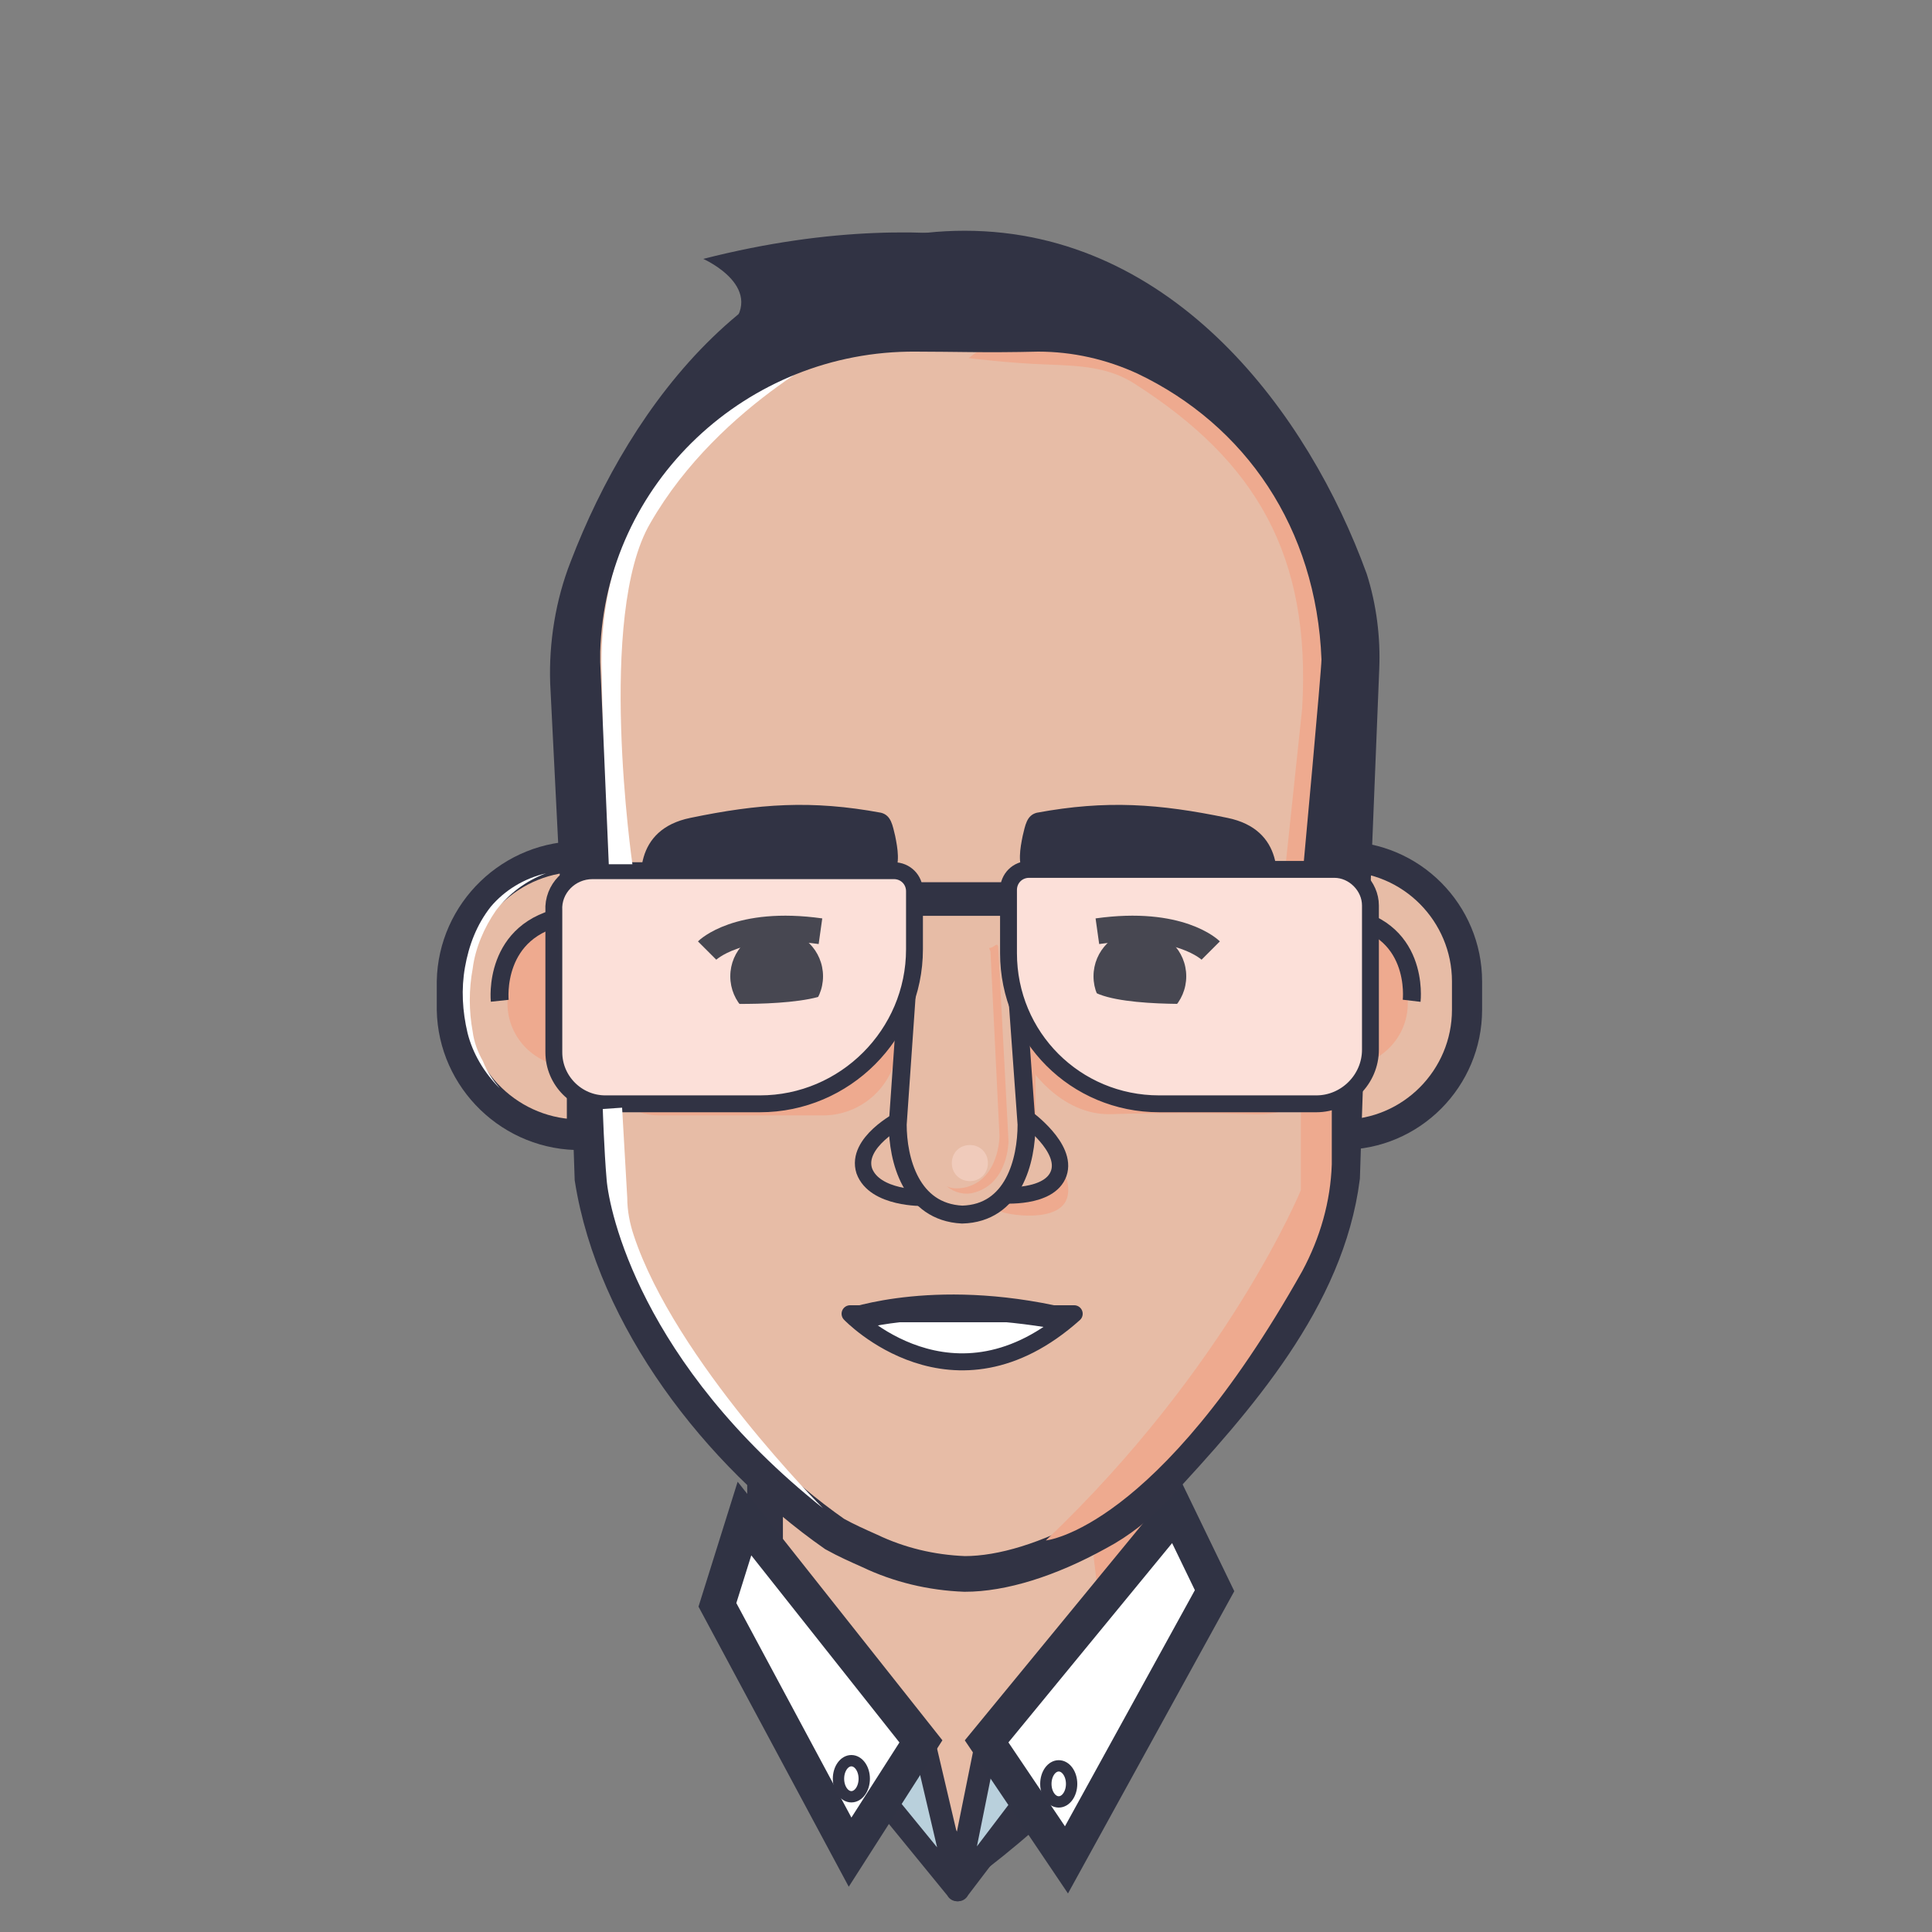 <?xml version="1.0" encoding="utf-8"?>
<!-- Generator: Adobe Illustrator 25.2.3, SVG Export Plug-In . SVG Version: 6.00 Build 0)  -->
<svg version="1.1" xmlns="http://www.w3.org/2000/svg" xmlns:xlink="http://www.w3.org/1999/xlink" x="0px" y="0px"
	 viewBox="0 0 150 150" style="enable-background:new 0 0 150 150;" xml:space="preserve">
<rect x="0" y="0" width="150" height="150" fill="#808080" stroke="none"/>
<style type="text/css">
	.st0{display:none;fill:#FFFFFF;}
	.st1{fill:#E7BCA6;stroke:#313344;stroke-width:2.77;stroke-miterlimit:10;}
	.st2{fill:#EEAA8F;}
	.st3{fill:#B9D0DC;stroke:#313344;stroke-width:1.75;stroke-miterlimit:10;}
	.st4{fill:#FFFFFF;stroke:#303344;stroke-width:2.72;stroke-miterlimit:10;}
	.st5{fill:#FFFFFF;stroke:#313344;stroke-width:0.88;stroke-miterlimit:10;}
	.st6{fill:#E7BCA6;stroke:#313344;stroke-width:2.38;stroke-miterlimit:10;}
	.st7{fill:none;stroke:#313344;stroke-width:1.39;stroke-miterlimit:10;}
	.st8{fill:#E7BCA6;stroke:#313344;stroke-width:2.34;stroke-miterlimit:10;}
	.st9{fill:#E7BCA6;stroke:#313344;stroke-width:1.27;stroke-miterlimit:10;}
	.st10{fill:#313344;}
	.st11{fill:#FCE0D9;stroke:#313344;stroke-width:1.31;stroke-miterlimit:10;}
	.st12{fill:#474751;}
	.st13{fill:none;stroke:#313344;stroke-width:2.61;stroke-miterlimit:10;}
	.st14{fill:#FFFFFF;}
	.st15{fill:none;stroke:#474751;stroke-width:2.01;stroke-miterlimit:10;}
	.st16{fill:#FFFFFF;stroke:#313344;stroke-width:1.32;stroke-linecap:round;stroke-linejoin:round;}
	.st17{fill:#FCE0D9;}
	.st18{opacity:0.41;fill:#FCE0D9;enable-background:new    ;}
	.st19{display:none;fill:none;}
	.st20{display:none;}
	.st21{display:inline;}
	.st22{fill:#E6F4FD;}
	.st23{fill:#FDDFC1;}
	.st24{fill:#EFAB91;}
	.st25{fill:#323344;}
</style>
<g id="Layer_2">
	<path class="st0" d="M0.5,75.5c0-41.4,33.6-75,75-75c41.4,0,75,33.6,75,75c0,41.4-33.6,75-75,75C34.1,150.5,0.5,116.9,0.5,75.5z"/>
	<path class="st1" d="M74.7,144.8L74.7,144.8c-10.5-12.6-15.3-12.6-15.3-21v-9.5h30.5l-0.2,11.4C89.7,134.1,74.7,144.8,74.7,144.8z"
		/>
	<path class="st2" d="M89,117.6v12.6c0,0.2,0,0.4,0,0.6c-0.2,1.5-1.2,7.5-6,10.3c1.4-2.8,2.3-5.9,2.4-9c0.2-3.8,0-7.5-0.5-11.3
		L89,117.6z"/>
	<path class="st3" d="M76.6,135.2l-2.3,11.4c0,0.1,0.1,0.2,0.1,0.1l5.7-7.5l-3.1-4.1c-0.1-0.1-0.3-0.1-0.4,0
		C76.6,135.1,76.6,135.1,76.6,135.2z"/>
	<polygon class="st4" points="76.6,135.2 82.8,144.4 94.3,123.5 91.3,117.3 	"/>
	<ellipse class="st5" cx="82.2" cy="138.5" rx="1" ry="1.4"/>
	<path class="st3" d="M71.7,135.1l2.7,11.5c0,0.1-0.1,0.2-0.1,0.1l-5.8-7.1l2.7-4.6c0.1-0.1,0.3-0.2,0.4-0.1
		C71.6,134.9,71.7,135,71.7,135.1z"/>
	<polygon class="st4" points="71.5,135.2 66,143.8 55.7,124.6 57.8,117.9 	"/>
	<ellipse class="st5" cx="66.1" cy="138.1" rx="1" ry="1.4"/>
	<path class="st6" d="M45.2,88.1L45.2,88.1V66.5c-5.5-0.1-10,4.3-10.1,9.7v2.2C35.2,83.8,39.7,88.2,45.2,88.1
		C45.2,88.1,45.2,88.1,45.2,88.1z"/>
	<path class="st2" d="M44.3,82.8V71.7l0,0c-2.7,0-4.9,2.2-4.9,4.9v1.3C39.4,80.6,41.6,82.8,44.3,82.8C44.3,82.8,44.3,82.8,44.3,82.8
		z"/>
	<path class="st7" d="M38.8,77.7c0,0-0.6-5.6,5.2-6.6"/>
	<path class="st8" d="M104.2,88.1L104.2,88.1V66.5c5.4,0,9.7,4.4,9.7,9.7v2.2C113.9,83.7,109.6,88.1,104.2,88.1z"/>
	<path class="st2" d="M104.4,71.7v11.1l0,0c2.7,0,4.9-2.2,4.9-4.9l0,0v-1.3C109.3,73.9,107.1,71.7,104.4,71.7L104.4,71.7z"/>
	<path class="st7" d="M109.6,77.7c0,0,0.7-5.9-5.6-6.6"/>
	<path class="st1" d="M74.9,122.2L74.9,122.2c-2.6-0.1-5.1-0.7-7.4-1.8c-0.9-0.4-1.8-0.8-2.7-1.3c-9-6.3-17.1-16.8-18.8-27.6l-0.1-3
		C45.4,79.1,44.1,53,44.1,53c-0.1-3,0.4-6.1,1.5-8.9c4.6-12,14.1-24.8,29.3-24.8l0,0c15.4,0,25.5,13.6,29.9,25.7
		c0.7,2.2,1,4.6,0.9,6.9c0,0-1.1,26.8-1.4,36.4l-0.1,3.1c-1.2,9.4-8.1,17.2-14.5,24.1c-1.3,1.4-2.8,2.6-4.5,3.5l0,0
		C81.4,121.1,77.8,122.2,74.9,122.2z"/>
	<path class="st2" d="M45.2,77l0.9,2.4c0.1,3.6,1.5,7.2,5.1,7.2h12.5c3.2,0.1,5.9-2.4,6-5.6c0,0,0-0.1,0-0.1l0.2-2.8L45.2,77z"/>
	<path class="st2" d="M79.7,82.5c0,0,2.5,4.2,6.7,4c3-0.1,7.9-0.1,10.5,0c2.6,0.1,3.8-0.3,5.3-2.5c0.1-0.2,0.3-0.4,0.4-0.6l0-2.6
		l-23.4-1.7L79.7,82.5z"/>
	<path class="st2" d="M102.6,46.8C99.3,29,83.6,26.5,83.6,26.5c0.4,0.2-0.3,0.3-0.4,0.4c-0.9,0.3-3.9-2.3-8,0.9c0,0,3.1,0.4,6.1,0.5
		c2.6,0.1,4.8,0.2,6.8,1.5c9.4,6,13.7,13.3,13,25.2l-1.3,12.3l2.2-0.1l1.1-8.6C103,58.5,103.3,51.3,102.6,46.8z"/>
	<path class="st2" d="M101,80.6v11.8c0,0-5.6,13.7-19.8,27.2c0,0,8.6-0.8,19.9-20.9c1.4-2.6,2.2-5.4,2.3-8.3v-0.4c0-2.5,0-11,0-11
		L101,80.6z"/>
	<path class="st2" d="M80.4,83.5v4.9l0.1,0.6c0,0,2.8,1.5,2.4,3.8c-0.4,2.3-5,1.5-5.3,1.2s1.7-4,1.7-4l-0.1-9.3L80.4,83.5z"/>
	<path class="st9" d="M79.7,86.8c0,0,3.2,2.3,2.5,4.3c-0.7,2-4.4,1.7-4.4,1.7"/>
	<path class="st9" d="M69.9,86.9c0,0-3.5,1.8-2.8,4c0.8,2.2,4.6,2.1,4.6,2.1"/>
	<path class="st7" d="M78.9,76.2l0.8,11.1c0,2.8-1,6.9-5,7l0,0c-4-0.2-5-4.3-5-7l0.8-11.5"/>
	<path class="st10" d="M50.1,70.4c1.5-1.2,3.1-1.5,4.9-2.6c4.8-0.6,9.7-1.2,14.4,0.1c0.5-0.9,0.3-2,0.1-3c-0.2-0.8-0.3-1.6-1.1-1.8
		c-5.4-1-9.5-0.7-14.8,0.4C49.2,64.4,49.5,68.4,50.1,70.4L50.1,70.4z"/>
	<path class="st10" d="M98.8,70.4c-1.5-1.2-3.1-1.5-4.9-2.6c-4.8-0.6-9.7-1.2-14.4,0.1c-0.5-0.9-0.3-2-0.1-3
		c0.2-0.8,0.3-1.6,1.1-1.8c5.4-1,9.5-0.7,14.8,0.4C99.7,64.4,99.4,68.4,98.8,70.4L98.8,70.4z"/>
	<path class="st11" d="M46,67.6h23.4c0.9,0,1.6,0.7,1.6,1.6v0v4.5c0,6.6-5.4,12-12,12h-12c-2.2,0-4-1.8-4-4v-11
		C42.9,69,44.3,67.6,46,67.6z"/>
	<path class="st11" d="M102.2,85.7H90c-6.5,0-11.7-5.2-11.7-11.7l0,0v-4.9c0-0.9,0.7-1.6,1.6-1.6l0,0h23.7c1.5,0,2.8,1.3,2.8,2.8
		l0,0v11.2C106.4,83.8,104.5,85.7,102.2,85.7z"/>
	<circle class="st12" cx="60.3" cy="75.8" r="3.6"/>
	<line class="st13" x1="71" y1="69.8" x2="78.3" y2="69.8"/>
	<path class="st14" d="M42.4,67.8c-1.6,0.6-2.9,1.6-3.9,2.9c-0.9,1.3-1.6,2.9-1.8,4.5c-0.3,1.6-0.3,3.3,0,4.9
		c0.1,0.8,0.4,1.6,0.8,2.3c0.3,0.8,0.8,1.5,1.3,2.1c-1.2-1.2-2.1-2.7-2.5-4.3c-0.4-1.7-0.5-3.4-0.2-5.1c0.3-1.7,0.9-3.3,2-4.7
		C39.2,69.1,40.7,68.2,42.4,67.8z"/>
	<path class="st15" d="M54.9,73.8c0,0,2.4-2.4,8.8-1.5"/>
	<circle class="st12" cx="88.5" cy="75.8" r="3.6"/>
	<path class="st15" d="M94,73.8c0,0-2.4-2.4-8.8-1.5"/>
	<path class="st14" d="M46.7,51.4l0.3,15.7h2.1c0,0-2.8-19.4,1.4-26.5c5.4-9.4,15.7-14.2,16.3-14.4C55.1,29,46.7,38.6,46.7,51.4z"/>
	<path class="st2" d="M76.8,73.6c0,0.1,0.1,0.2,0.1,0.3l0.7,14.3c0,0,0,3.4-2.7,4c-0.5,0.1-1,0.1-1.4-0.1c0.6,0.5,1.4,0.7,2.1,0.5
		c2.7-0.7,2.7-4,2.7-4l-0.8-15.1C77.4,73.1,77.2,73.6,76.8,73.6z"/>
	<path class="st10" d="M104.9,47.1C101.4,35.4,90.7,20,74.8,20h-0.1c-15.8,0-26.4,11.2-30.1,26.5c-0.5,2.1-0.8,4.2-0.8,6.3v14
		l3.5,1.1l-0.7-16.5c0-0.2,0-0.5,0-0.8c0.4-13.1,11.4-23.4,24.5-23.3c2.8,0,5.5,0.1,9.5,0c2.7,0,5.3,0.6,7.7,1.7
		c8.4,4,13.9,12,14.3,22.2c0,0.8-1.4,16-1.4,16h3.2l0.8-15C105.4,50.6,105.3,48.8,104.9,47.1z"/>
	<path class="st16" d="M83.4,102c-9.4,8.4-17.4,0-17.4,0H83.4z"/>
	<path class="st17" d="M55.4,77.9c0,0,8,0.4,9.6-1.2C66.6,75.1,65.6,84.6,55.4,77.9z"/>
	<path class="st17" d="M94.1,77.9c0,0-8,0.4-9.6-1.2C82.9,75.1,83.9,84.6,94.1,77.9z"/>
	<path class="st10" d="M82.1,103.2c-9.7-1.7-15.2,0-15.3,0l-1.3-1.5c0.3-0.1,7.5-2.7,18.3,0.1L82.1,103.2z"/>
	<path class="st10" d="M85.9,21c0,0-11.3-6-31.3-0.9c0,0,5.2,2.3,1.8,5.6C54.2,27.9,85.8,21,85.9,21z"/>
	<path class="st18" d="M75.3,88.9L75.3,88.9c0.8,0,1.4,0.6,1.4,1.4l0,0c0,0.8-0.6,1.4-1.4,1.4l0,0c-0.8,0-1.4-0.6-1.4-1.4l0,0
		C73.9,89.5,74.5,88.9,75.3,88.9z"/>
	<path class="st14" d="M46.8,86.1c0,0,0.1,3.2,0.3,5.5c0.2,2.4,2.6,14.2,16.8,25.5c0,0-11.5-11.5-14.7-21.2
		c-0.3-0.9-0.5-1.9-0.5-2.9l-0.4-7L46.8,86.1z"/>
	<circle class="st19" cx="75" cy="75" r="75"/>
</g>
<g id="Layer_1">
	<g class="st20">
		<g class="st21">
			<path class="st14" d="M0,75C0,33.6,33.6,0,75,0c41.4,0,75,33.6,75,75c0,41.4-33.6,75-75,75C33.6,150,0,116.4,0,75z"/>
			<path class="st22" d="M76.2,152.3c2.1-0.7,22-6.2,24.1,5.9c0,0,7.3-15.1,7.4-18.8c0.2-3.7-6.8-9.6-6.8-9.6l-19.4,2h-9.4l-20.6-2
				c0,0-7,5.9-6.8,9.6c0.2,3.7,7.4,18.8,7.4,18.8C54.3,146.1,74.2,151.8,76.2,152.3z"/>
			<path class="st12" d="M52.7,161.4l-1.3-2.7c-0.7-1.6-7.4-15.4-7.6-19.2c-0.2-4,6.4-9.8,7.1-10.4l0.3-0.3l21,2h9.3l19.8-2l0.3,0.3
				c0.7,0.7,7.3,6.3,7.1,10.4c-0.2,3.8-6.8,17.6-7.6,19.2l-1.3,2.7l-0.5-2.9c-0.4-2.3-1.5-4-3.4-5.2c-6.1-3.8-18.1-0.4-19.5,0
				l-0.3,0.1l-0.3-0.1c-1.3-0.4-13.3-3.8-19.4-0.1c-1.9,1.2-3,2.9-3.4,5.2L52.7,161.4z M88.1,149.6c3.2,0,6.4,0.5,9,2.1
				c1.6,1,2.8,2.3,3.5,4c2.4-5,6.2-13.7,6.3-16.2c0.1-2.3-3.6-6.4-6.1-8.6l-19.2,1.9h-9.5l-20.2-2c-2.5,2.3-6.2,6.3-6.1,8.6
				c0.1,2.5,3.9,11.1,6.3,16.2c0.7-1.7,1.9-3.1,3.5-4c6.5-4,17.8-1.1,20.7-0.3C78,150.9,83,149.6,88.1,149.6z"/>
			<path class="st23" d="M85.3,151.8l-7.8,9.4c-0.7,0.5-1.7,0.5-2.5,0l-8.2-10.1c-3.1-3.8-6.6-7.4-10.1-10.9
				c-2.9-2.9-4.5-6.8-4.5-10.9v-14.7h48.1v14.8c0,4.1-1.6,8-4.4,10.8C92.3,143.9,88.7,147.7,85.3,151.8z"/>
			<path class="st12" d="M76.3,162.5c-0.6,0-1.2-0.1-1.7-0.5l-0.1-0.1l-8.3-10.2c-3.2-3.9-6.7-7.5-10-10.9
				c-3.1-3.1-4.8-7.2-4.8-11.6v-15.7h50v15.8c0,4.3-1.7,8.4-4.6,11.5c-3.4,3.5-7.2,7.4-10.6,11.5l-7.9,9.6L78,162
				C77.5,162.4,76.9,162.5,76.3,162.5z M75.7,160.5c0.4,0.2,0.9,0.2,1.3,0l7.6-9.3c3.5-4.2,7.3-8.2,10.7-11.7
				c2.7-2.7,4.1-6.4,4.1-10.2v-13.9H53.2v13.7c0,3.8,1.5,7.5,4.2,10.3c3.4,3.4,7,7.1,10.2,11.1L75.7,160.5z"/>
			<path class="st23" d="M110.4,101.6V75.2c3.9,0,7.1,3.2,7.1,7.1v12.1C117.5,98.5,114.3,101.6,110.4,101.6z"/>
			<path class="st12" d="M110.4,102.6h-0.9V74.3h0.9c4.4,0,8,3.6,8,8v12.1C118.5,99,114.9,102.6,110.4,102.6z M111.4,76.3v24.4
				c3-0.5,5.2-3,5.2-6.1V82.4C116.6,79.3,114.3,76.8,111.4,76.3z"/>
			<path class="st12" d="M114.8,83.5l-0.8-0.1c0-0.1,0.4-3.9-3.8-4.4l0.1-0.8C115.3,78.8,114.8,83.5,114.8,83.5z"/>
			<path class="st24" d="M111.4,77.2c0,0,3.1,0.4,4.2,3.4V98c0,0,0.9-0.9,1.1-3.2c0.2-2.3,0-12.8,0-12.8s-0.1-4-3.9-5.4
				c0,0-0.9-0.3-1.3-0.3"/>
			<path class="st23" d="M42.3,101.6V75.2c-3.9,0-7.1,3.2-7.1,7.1v12.1C35.2,98.5,38.4,101.6,42.3,101.6z"/>
			<path class="st12" d="M43.3,102.6h-0.9c-4.4,0-8-3.6-8-8V82.4c0-4.4,3.6-8,8-8h0.9V102.6z M41.4,76.3c-3,0.5-5.2,3-5.2,6.1v12.1
				c0,3.1,2.3,5.6,5.2,6.1V76.3z"/>
			<path class="st24" d="M41.4,78.8c0,0-1.7,0.7-1.7,2.7c0.1,2,0,14,0,14s1.7,2.3,2-0.3C42.1,92.6,41.4,78.8,41.4,78.8z"/>
			<path class="st12" d="M38,83.5c0-0.1-0.5-4.7,4.5-5.3l0.1,0.8c-4.1,0.5-3.8,4.2-3.8,4.4L38,83.5z"/>
			<path class="st12" d="M42.3,83.1c0,0-23.2-42,12.3-35.9C54.7,47.2,39.4,51.9,42.3,83.1z"/>
			<path class="st12" d="M109.8,83.1c0,0,23.2-42-12.3-35.9C97.5,47.2,112.7,51.9,109.8,83.1z"/>
			<path class="st23" d="M76.3,133.6c-16,0-33.8-13.1-33.8-31.8V65.6C42.5,55.4,50.8,47,61,47h30.6c10.2,0,18.6,8.3,18.6,18.6v36.2
				C110.2,120.5,92.3,133.6,76.3,133.6z"/>
			<path class="st12" d="M76.3,134.6c-16.5,0-34.8-13.5-34.8-32.8V65.6c0-10.8,8.8-19.5,19.5-19.5h30.6c10.8,0,19.5,8.8,19.5,19.5
				v36.2C111.1,121.1,92.8,134.6,76.3,134.6z M61.1,48c-9.7,0-17.6,7.9-17.6,17.6v36.2c0,14.6,13.5,30.9,32.9,30.9
				c19.4,0,32.9-16.3,32.9-30.9V65.6c0-9.7-7.9-17.6-17.6-17.6H61.1z"/>
			<path class="st24" d="M61.2,86.1c3.7-0.6,6.5,1.1,6.2,1.8c-0.3,0.7-2.9,0.3-5.8,0.9c-2.9,0.4-5.3,1.5-5.8,0.9
				C55.3,89,57.5,86.6,61.2,86.1z"/>
			<path class="st24" d="M91.5,86.1c3.7,0.7,5.8,3.2,5.2,3.7c-0.5,0.6-2.9-0.6-5.8-1.1c-2.9-0.6-5.5-0.3-5.8-1.1
				C84.9,87,87.8,85.4,91.5,86.1z"/>
			<path class="st25" d="M64.1,82.6c0,2.9-1.2,5.3-2.7,5.3c-1.5,0-2.7-2.4-2.7-5.3c0-2.9,1.2-5.3,2.7-5.3
				C62.9,77.4,64.1,79.7,64.1,82.6z"/>
			<path class="st25" d="M93.8,82.6c0,2.9-1.2,5.3-2.7,5.3c-1.5,0-2.7-2.4-2.7-5.3c0-2.9,1.2-5.3,2.7-5.3
				C92.7,77.4,93.8,79.7,93.8,82.6z"/>
			<path class="st12" d="M69.1,76.2c-1.9-0.5-3.7-1.1-5.6-1.6c-0.9-0.3-1.9-0.6-2.8-0.9l-1.4-0.5C59,73,58.7,73,58.3,72.9
				c-1.5-0.2-3.2,0.5-4.2,1.8c-0.3,0.3-0.5,0.7-0.8,1.1s-0.5,0.8-0.8,1.2c-0.5,0.8-1.1,1.6-1.7,2.4l-0.5-0.3
				c0.4-0.9,0.8-1.8,1.2-2.7c0.2-0.5,0.4-0.9,0.6-1.3c0.2-0.5,0.4-0.9,0.7-1.3c1.1-1.9,3.3-3.2,5.6-3.2c0.6,0,1.2,0.1,1.7,0.2
				l1.4,0.3c0.9,0.2,1.9,0.5,2.8,0.7c1.9,0.5,3.7,1.1,5.6,1.7"/>
			<path class="st12" d="M83,73.6c1.9-0.6,3.7-1.1,5.6-1.7c0.9-0.3,1.9-0.5,2.8-0.7l1.4-0.3c0.5-0.1,1.1-0.2,1.7-0.2
				c2.3,0,4.6,1.3,5.6,3.2c0.3,0.5,0.5,0.9,0.7,1.3c0.2,0.5,0.4,0.9,0.6,1.3c0.4,0.9,0.8,1.8,1.2,2.7l-0.5,0.3
				c-0.6-0.8-1.1-1.6-1.7-2.4c-0.3-0.4-0.5-0.8-0.8-1.2c-0.3-0.4-0.5-0.9-0.8-1.1c-1.1-1.3-2.7-1.9-4.2-1.8
				c-0.4,0.1-0.7,0.1-1.1,0.3l-1.4,0.5c-0.9,0.3-1.9,0.6-2.8,0.9c-1.9,0.6-3.7,1.1-5.6,1.6"/>
			<path class="st12" d="M76.3,133.6c28.6-0.3,33.6-27.5,33.6-27.5l-0.8-23.4c0,12.5-10,27.3-20.7,30.3v-5.8c0-2.6-2.1-4.7-4.7-4.7
				H68.9c-2.6,0-4.7,2.1-4.7,4.7v5.8c-10.7-3.1-20.7-17.8-20.7-30.3l-0.8,23.4C42.7,106,47.7,133.4,76.3,133.6z"/>
			<path class="st24" d="M76.2,112.1c-4.5,0-7.7-1.9-7.7-1.9l0.5-0.9c0.1,0.1,7,4,14.7-0.3l0.5,0.9
				C81.3,111.6,78.6,112.1,76.2,112.1z"/>
			<path class="st23" d="M71.5,97.5c0,0-3.6,1.3-2.4,3.5c1.2,2.1,4.4,0.9,4.4,0.9"/>
			<path class="st25" d="M71.5,102.6c-1.1,0-2.2-0.3-2.9-1.5c-0.3-0.6-0.4-1.2-0.2-1.8c0.5-1.5,2.7-2.3,2.9-2.4l0.3,0.9
				c-0.5,0.2-1.9,0.9-2.3,1.7c-0.1,0.3-0.1,0.6,0.1,0.9c1,1.7,3.7,0.7,3.8,0.7l0.3,0.9C73.6,102.3,72.7,102.6,71.5,102.6z"/>
			<path class="st23" d="M81,97.5c0,0,3.6,1.3,2.4,3.5c-1.2,2.1-4.4,0.9-4.4,0.9"/>
			<path class="st25" d="M81,102.6c-1.1,0-2.1-0.3-2.1-0.4l0.3-0.9c0,0,2.8,1,3.8-0.7c0.2-0.3,0.2-0.7,0.1-0.9
				c-0.3-0.9-1.7-1.6-2.3-1.7l0.3-0.9c0.3,0.1,2.3,0.9,2.9,2.4c0.2,0.6,0.1,1.2-0.2,1.8C83.1,102.4,82,102.6,81,102.6z"/>
			<path class="st23" d="M80.8,91v5.6c0,3.7-2,6.8-4.4,6.8c-2.5,0-4.4-3.1-4.4-6.8V91"/>
			<path class="st25" d="M76.3,103.8c-2.7,0-5-3.3-5-7.3V91h1v5.6c0,3.5,1.8,6.3,4,6.3c2.2,0,4-2.8,4-6.3V91h1v5.6
				C81.3,100.6,79,103.8,76.3,103.8z"/>
			<path class="st12" d="M61,47.1h30.6c5.4,0,10.2,2.3,13.6,6h0.5v-4.2C105.1,35.3,93.6,24,74,24h-9.6C44.3,24,28,37,28,53.1v0.2
				l19.2-0.1C50.6,49.4,55.5,47.1,61,47.1z"/>
		</g>
	</g>
</g>
</svg>
